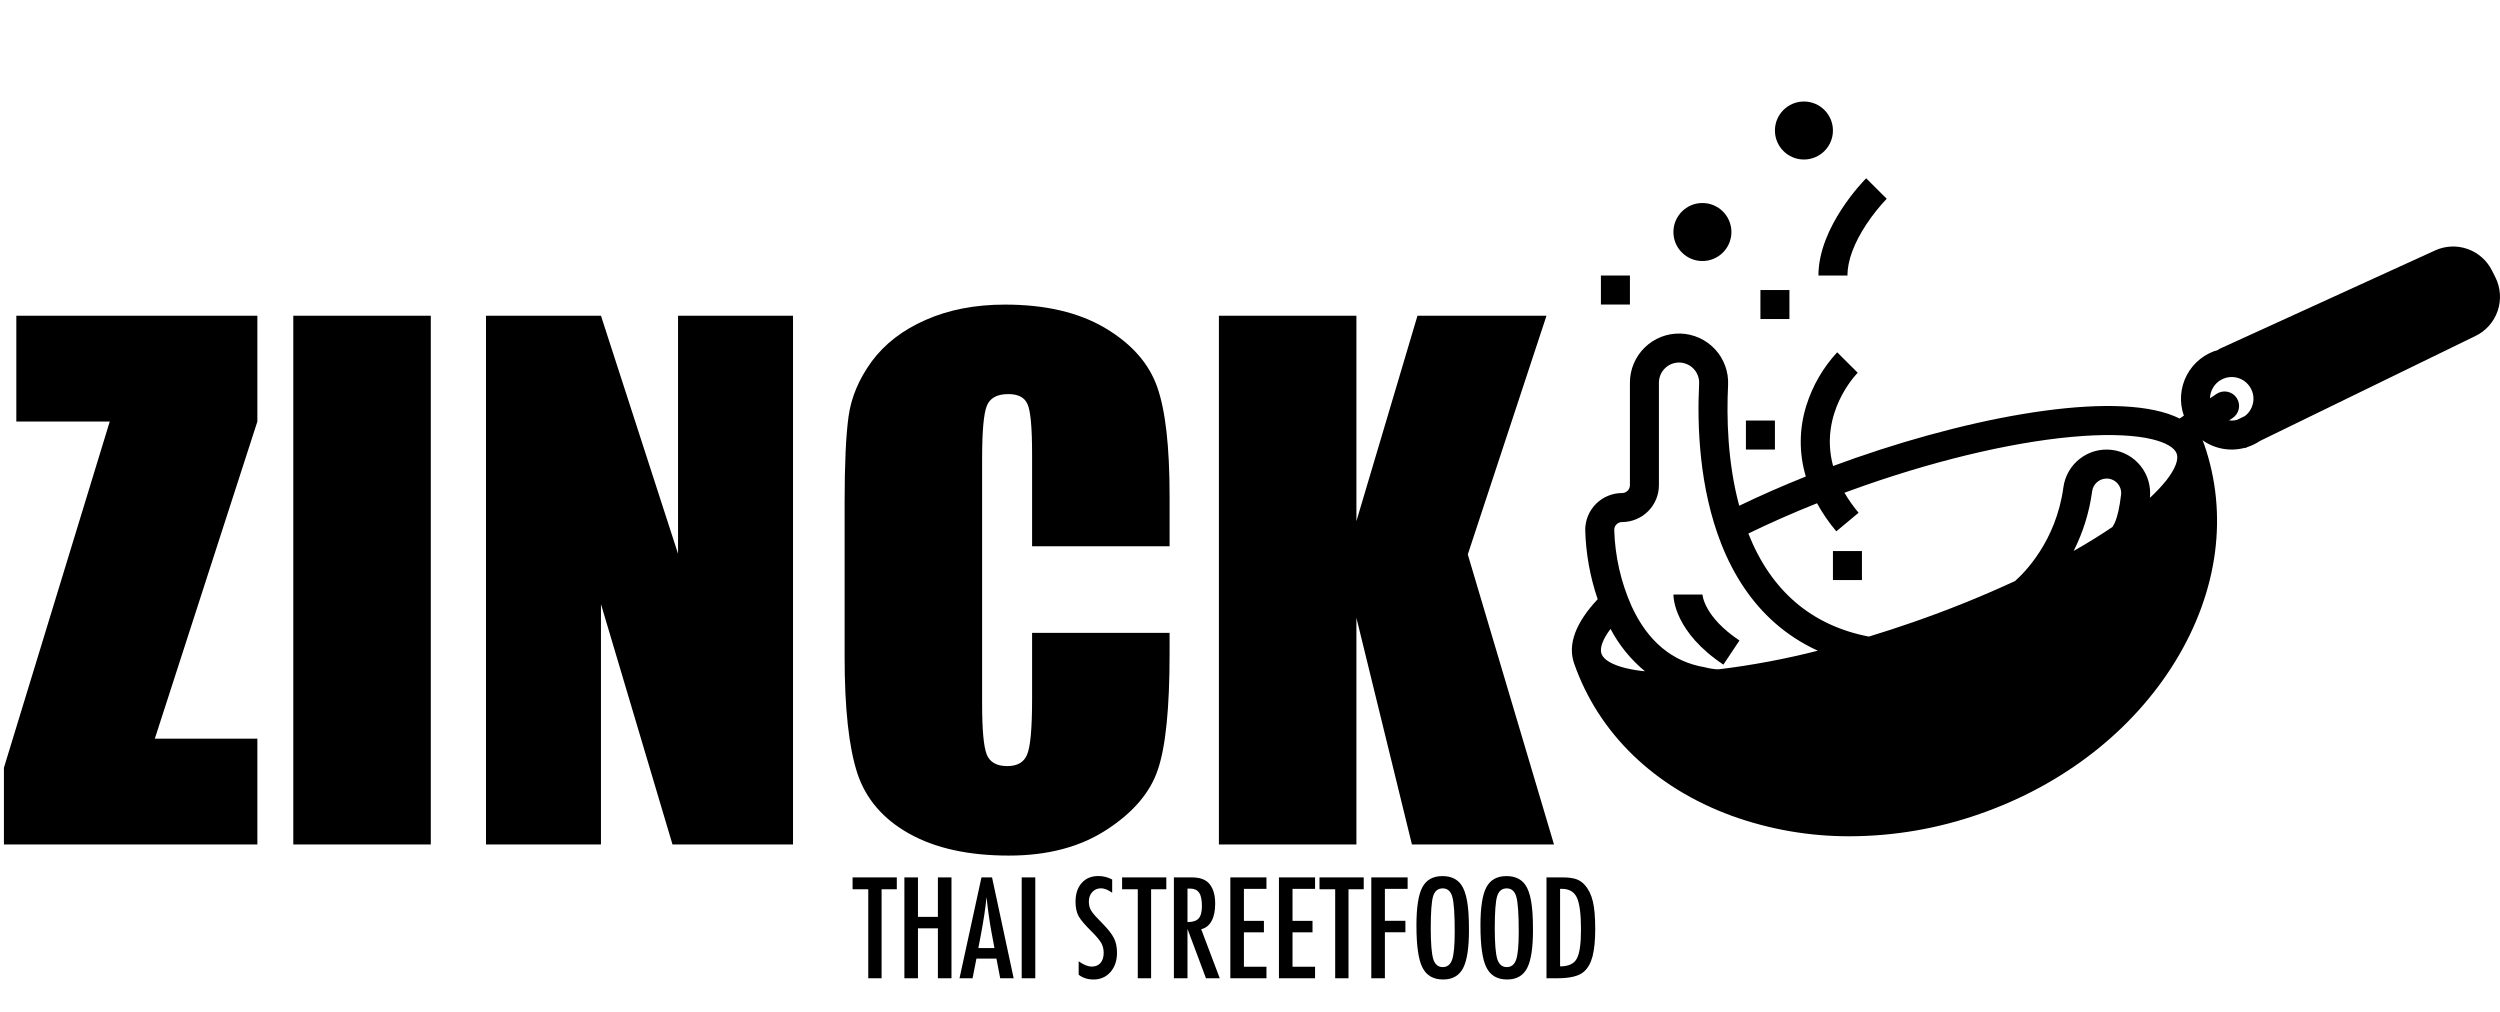 <?xml version="1.0" encoding="UTF-8"?>
<svg xmlns="http://www.w3.org/2000/svg" width="299" height="121" viewBox="0 0 299 121" fill="none">
  <path d="M30.781 37.758V50.414L18.516 88.344H30.781V101H0.469V91.82L13.125 50.414H1.953V37.758H30.781ZM51.523 37.758V101H35.078V37.758H51.523ZM94.844 37.758V101H80.43L71.875 72.25V101H58.125V37.758H71.875L81.094 66.234V37.758H94.844ZM139.883 65.336H123.438V54.32C123.438 51.117 123.255 49.125 122.891 48.344C122.552 47.536 121.784 47.133 120.586 47.133C119.232 47.133 118.372 47.615 118.008 48.578C117.643 49.542 117.461 51.625 117.461 54.828V84.203C117.461 87.276 117.643 89.281 118.008 90.219C118.372 91.156 119.193 91.625 120.469 91.625C121.693 91.625 122.487 91.156 122.852 90.219C123.242 89.281 123.438 87.081 123.438 83.617V75.688H139.883V78.148C139.883 84.685 139.414 89.32 138.477 92.055C137.565 94.789 135.521 97.185 132.344 99.242C129.193 101.299 125.299 102.328 120.664 102.328C115.846 102.328 111.875 101.456 108.75 99.711C105.625 97.966 103.555 95.557 102.539 92.484C101.523 89.385 101.016 84.737 101.016 78.539V60.062C101.016 55.505 101.172 52.094 101.484 49.828C101.797 47.536 102.721 45.336 104.258 43.227C105.82 41.117 107.969 39.464 110.703 38.266C113.464 37.042 116.628 36.43 120.195 36.43C125.039 36.43 129.036 37.367 132.188 39.242C135.339 41.117 137.409 43.461 138.398 46.273C139.388 49.06 139.883 53.409 139.883 59.32V65.336ZM184.961 37.758L175.547 66.312L185.859 101H168.867L162.227 73.891V101H145.781V37.758H162.227V62.328L169.531 37.758H184.961Z" fill="black"></path>
  <path d="M101.969 104.938H107.258V106.359H105.438V117H103.844V106.359H101.969V104.938ZM108.164 104.938H109.789V109.656H112.172V104.938H113.797V117H112.172V111.031H109.789V117H108.164V104.938ZM117.383 104.938H118.648L121.234 117H119.625L119.172 114.648H116.781L116.32 117H114.758L117.383 104.938ZM118.938 113.391L118.578 111.469C118.339 110.161 118.143 108.766 117.992 107.281C117.919 108.005 117.826 108.74 117.711 109.484C117.596 110.224 117.461 111.01 117.305 111.844L117.008 113.391H118.938ZM122.195 104.938H123.82V117H122.195V104.938ZM133.016 105.188V106.773C132.521 106.419 132.076 106.242 131.68 106.242C131.253 106.242 130.904 106.393 130.633 106.695C130.362 106.982 130.227 107.365 130.227 107.844C130.227 108.266 130.323 108.628 130.516 108.93C130.615 109.091 130.776 109.299 131 109.555C131.229 109.81 131.523 110.117 131.883 110.477C132.544 111.148 132.995 111.729 133.234 112.219C133.474 112.693 133.594 113.273 133.594 113.961C133.594 114.893 133.331 115.661 132.805 116.266C132.279 116.854 131.604 117.148 130.781 117.148C130.089 117.148 129.497 116.958 129.008 116.578V114.969C129.586 115.391 130.112 115.602 130.586 115.602C131.029 115.602 131.375 115.456 131.625 115.164C131.875 114.867 132 114.466 132 113.961C132 113.523 131.904 113.13 131.711 112.781C131.612 112.615 131.474 112.424 131.297 112.211C131.12 111.992 130.898 111.75 130.633 111.484C130.221 111.078 129.88 110.719 129.609 110.406C129.339 110.094 129.138 109.82 129.008 109.586C128.758 109.128 128.633 108.549 128.633 107.852C128.633 106.909 128.878 106.161 129.367 105.609C129.862 105.052 130.526 104.773 131.359 104.773C131.938 104.773 132.49 104.911 133.016 105.188ZM134.203 104.938H139.492V106.359H137.672V117H136.078V106.359H134.203V104.938ZM140.398 104.938H142.539C143.424 104.938 144.083 105.148 144.516 105.57C145.062 106.117 145.336 106.953 145.336 108.078C145.336 108.943 145.19 109.638 144.898 110.164C144.612 110.685 144.201 111.008 143.664 111.133L145.883 117H144.234L142.023 111.094V117H140.398V104.938ZM142.023 110.281C142.654 110.281 143.099 110.135 143.359 109.844C143.62 109.552 143.75 109.06 143.75 108.367C143.75 107.992 143.721 107.672 143.664 107.406C143.612 107.141 143.526 106.924 143.406 106.758C143.292 106.591 143.141 106.469 142.953 106.391C142.771 106.312 142.552 106.273 142.297 106.273H142.023V110.281ZM147.148 104.938H151.469V106.312H148.773V110.133H151.164V111.508H148.773V115.625H151.469V117H147.148V104.938ZM152.961 104.938H157.281V106.312H154.586V110.133H156.977V111.508H154.586V115.625H157.281V117H152.961V104.938ZM157.812 104.938H163.102V106.359H161.281V117H159.688V106.359H157.812V104.938ZM164.008 104.938H168.352V106.312H165.633V110.125H168.086V111.5H165.633V117H164.008V104.938ZM175.688 111.266C175.688 113.396 175.451 114.909 174.977 115.805C174.503 116.701 173.708 117.148 172.594 117.148C171.422 117.148 170.596 116.667 170.117 115.703C169.643 114.76 169.406 113.086 169.406 110.68C169.406 108.534 169.641 107.016 170.109 106.125C170.583 105.229 171.385 104.781 172.516 104.781C173.526 104.781 174.276 105.128 174.766 105.82C175.089 106.284 175.323 106.943 175.469 107.797C175.615 108.589 175.688 109.745 175.688 111.266ZM173.984 111.438C173.984 109.349 173.891 107.964 173.703 107.281C173.516 106.594 173.133 106.25 172.555 106.25C171.977 106.25 171.591 106.565 171.398 107.195C171.211 107.831 171.117 109.107 171.117 111.023C171.117 112.789 171.216 114.013 171.414 114.695C171.617 115.341 171.997 115.664 172.555 115.664C173.102 115.664 173.477 115.362 173.68 114.758C173.883 114.159 173.984 113.052 173.984 111.438ZM183.344 111.266C183.344 113.396 183.107 114.909 182.633 115.805C182.159 116.701 181.365 117.148 180.25 117.148C179.078 117.148 178.253 116.667 177.773 115.703C177.299 114.76 177.062 113.086 177.062 110.68C177.062 108.534 177.297 107.016 177.766 106.125C178.24 105.229 179.042 104.781 180.172 104.781C181.182 104.781 181.932 105.128 182.422 105.82C182.745 106.284 182.979 106.943 183.125 107.797C183.271 108.589 183.344 109.745 183.344 111.266ZM181.641 111.438C181.641 109.349 181.547 107.964 181.359 107.281C181.172 106.594 180.789 106.25 180.211 106.25C179.633 106.25 179.247 106.565 179.055 107.195C178.867 107.831 178.773 109.107 178.773 111.023C178.773 112.789 178.872 114.013 179.07 114.695C179.273 115.341 179.654 115.664 180.211 115.664C180.758 115.664 181.133 115.362 181.336 114.758C181.539 114.159 181.641 113.052 181.641 111.438ZM184.961 104.938H186.961C187.57 104.938 188.083 105.005 188.5 105.141C188.885 105.271 189.229 105.503 189.531 105.836C189.984 106.336 190.307 106.987 190.5 107.789C190.693 108.565 190.789 109.677 190.789 111.125C190.789 112.453 190.682 113.536 190.469 114.375C190.26 115.177 189.917 115.789 189.438 116.211C188.849 116.737 187.794 117 186.273 117H184.961V104.938ZM186.586 115.578C187.576 115.578 188.237 115.279 188.57 114.68C188.914 114.081 189.086 112.917 189.086 111.188C189.086 109.328 188.922 108.049 188.594 107.352C188.266 106.654 187.664 106.305 186.789 106.305H186.586V115.578Z" fill="black"></path>
  <g clip-path="url(#clip0_18_14)">
    <path d="M203.609 31.219C205.525 31.219 207.078 29.666 207.078 27.75C207.078 25.834 205.525 24.281 203.609 24.281C201.694 24.281 200.141 25.834 200.141 27.75C200.141 29.666 201.694 31.219 203.609 31.219Z" fill="black"></path>
    <path d="M215.75 19.078C217.666 19.078 219.219 17.525 219.219 15.609C219.219 13.694 217.666 12.141 215.75 12.141C213.834 12.141 212.281 13.694 212.281 15.609C212.281 17.525 213.834 19.078 215.75 19.078Z" fill="black"></path>
    <path d="M298.45 33.174L298.044 32.361C297.444 31.158 296.402 30.233 295.135 29.783C293.868 29.332 292.476 29.39 291.251 29.945L265.326 41.782L265.348 41.831C264.539 42.047 263.783 42.427 263.129 42.949C262.474 43.471 261.934 44.123 261.544 44.863C261.153 45.604 260.92 46.417 260.859 47.253C260.798 48.088 260.911 48.926 261.19 49.716L260.68 50.056C253.874 46.652 237.369 49.396 221.948 54.761C221.042 55.076 220.139 55.4 219.238 55.735C217.534 49.421 221.944 44.826 222.184 44.582L219.727 42.134C218.046 43.952 216.789 46.119 216.046 48.48C215.168 51.246 215.144 54.212 215.976 56.991C213.201 58.099 210.535 59.271 208.011 60.488C206.612 55.293 206.488 49.933 206.678 46.06C206.718 45.277 206.6 44.494 206.332 43.758C206.064 43.021 205.651 42.346 205.118 41.771C204.585 41.196 203.943 40.734 203.228 40.412C202.514 40.089 201.742 39.913 200.959 39.893C200.175 39.874 199.396 40.011 198.666 40.297C197.936 40.584 197.271 41.013 196.71 41.56C196.149 42.108 195.703 42.762 195.399 43.484C195.094 44.206 194.937 44.982 194.938 45.766V58.032C194.937 58.281 194.838 58.519 194.662 58.694C194.486 58.87 194.248 58.968 194 58.969C193.419 58.968 192.844 59.083 192.308 59.306C191.771 59.529 191.284 59.856 190.875 60.268C190.465 60.679 190.141 61.168 189.921 61.706C189.701 62.243 189.59 62.819 189.593 63.4C189.67 66.214 190.172 69.001 191.081 71.665C188.427 74.506 187.478 77.081 188.26 79.331C191.174 87.708 197.868 94.185 207.11 97.569C211.652 99.21 216.448 100.039 221.278 100.018C226.552 100 231.786 99.099 236.763 97.352C246.766 93.872 255.072 87.398 260.15 79.121C265.297 70.732 266.527 61.499 263.613 53.123C263.557 52.963 263.492 52.807 263.418 52.654C264.149 53.172 264.986 53.521 265.869 53.675C266.751 53.83 267.657 53.787 268.52 53.549L268.541 53.591L268.8 53.465C269.326 53.293 269.826 53.049 270.285 52.741L296.05 40.191C296.672 39.892 297.228 39.472 297.687 38.956C298.145 38.44 298.496 37.838 298.719 37.185C298.943 36.532 299.034 35.841 298.988 35.153C298.942 34.464 298.759 33.791 298.45 33.174L298.45 33.174ZM191.537 78.192C191.297 77.502 191.694 76.45 192.619 75.216C193.643 77.161 195.042 78.884 196.735 80.285C195.973 80.214 195.216 80.091 194.47 79.916C192.828 79.518 191.786 78.906 191.537 78.193V78.192L191.537 78.192ZM253.68 59.17C253.314 62.279 252.705 62.92 252.68 62.946L252.713 62.979C251.278 63.957 249.703 64.932 248.009 65.894C249.141 63.654 249.888 61.24 250.221 58.752C250.278 58.332 250.485 57.947 250.804 57.668C251.124 57.389 251.533 57.235 251.957 57.234C252.202 57.234 252.444 57.286 252.667 57.386C252.891 57.486 253.09 57.633 253.253 57.816C253.416 57.999 253.538 58.214 253.612 58.447C253.685 58.681 253.709 58.927 253.68 59.171L253.68 59.17ZM219.621 63.548L222.286 61.327C221.656 60.577 221.09 59.775 220.595 58.93C221.422 58.624 222.255 58.326 223.088 58.036C232.573 54.737 241.819 52.644 249.121 52.143C252.519 51.91 255.383 52.046 257.403 52.536C259.047 52.935 260.088 53.547 260.336 54.261C260.585 54.975 260.148 56.102 259.107 57.434C258.504 58.186 257.842 58.889 257.128 59.536C257.274 58.173 256.878 56.808 256.025 55.736C255.173 54.663 253.932 53.97 252.572 53.806C251.211 53.641 249.841 54.019 248.758 54.858C247.674 55.697 246.964 56.928 246.782 58.286C245.901 64.771 242.068 68.55 240.999 69.491C237.013 71.336 232.936 72.98 228.785 74.417C227.016 75.032 225.259 75.605 223.514 76.135C216.661 74.812 211.816 70.671 209.103 63.81C211.69 62.548 214.445 61.335 217.316 60.19C217.973 61.382 218.745 62.507 219.621 63.548L219.621 63.548ZM193.333 62.715C193.42 62.626 193.524 62.556 193.639 62.509C193.753 62.461 193.876 62.437 194 62.438C195.168 62.436 196.288 61.971 197.114 61.145C197.94 60.319 198.405 59.199 198.406 58.031V45.766C198.407 45.128 198.66 44.516 199.112 44.065C199.563 43.613 200.175 43.36 200.813 43.359C201.139 43.359 201.462 43.426 201.761 43.555C202.061 43.684 202.332 43.872 202.556 44.108C202.781 44.345 202.955 44.625 203.068 44.931C203.182 45.237 203.231 45.562 203.215 45.888C202.967 50.927 203.225 58.34 205.861 65.041C207.38 68.9 209.528 72.075 212.245 74.478C213.793 75.843 215.534 76.97 217.413 77.823C213.54 78.812 209.608 79.552 205.641 80.038C205.025 80.11 203.895 79.805 203.895 79.805C200.021 79.159 197.079 76.712 195.151 72.531C193.863 69.646 193.154 66.536 193.062 63.378C193.061 63.255 193.085 63.133 193.131 63.019C193.178 62.905 193.246 62.802 193.333 62.715ZM266.603 50.276L267.009 50.006C267.201 49.88 267.366 49.718 267.495 49.529C267.624 49.339 267.714 49.126 267.76 48.902C267.806 48.677 267.807 48.446 267.763 48.221C267.719 47.996 267.631 47.782 267.504 47.591C267.377 47.4 267.213 47.237 267.023 47.11C266.832 46.983 266.618 46.895 266.393 46.851C266.168 46.807 265.936 46.808 265.712 46.854C265.487 46.901 265.274 46.991 265.085 47.12L264.316 47.632C264.326 47.193 264.447 46.764 264.667 46.384C264.888 46.005 265.202 45.687 265.579 45.461C265.955 45.236 266.383 45.109 266.822 45.093C267.261 45.077 267.697 45.173 268.089 45.371C268.481 45.57 268.816 45.864 269.063 46.227C269.311 46.59 269.462 47.009 269.504 47.447C269.545 47.884 269.475 48.325 269.3 48.727C269.125 49.13 268.851 49.482 268.503 49.751L267.549 50.216C267.241 50.297 266.92 50.318 266.603 50.277L266.603 50.276Z" fill="black"></path>
    <path d="M210.547 34.688H214.016V38.156H210.547V34.688Z" fill="black"></path>
    <path d="M208.812 50.297H212.281V53.766H208.812V50.297Z" fill="black"></path>
    <path d="M219.219 65.906H222.688V69.375H219.219V65.906Z" fill="black"></path>
    <path d="M191.469 32.953H194.938V36.422H191.469V32.953Z" fill="black"></path>
    <path d="M206.116 79.49L208.04 76.604C203.801 73.778 203.614 71.174 203.609 71.065C203.611 71.094 203.609 71.109 203.609 71.109H200.141C200.141 71.559 200.308 75.619 206.116 79.49Z" fill="black"></path>
    <path d="M220.953 32.953C220.953 31.184 221.739 29.062 223.227 26.815C223.944 25.732 224.754 24.713 225.65 23.772L224.422 22.547L223.195 21.32C222.962 21.554 217.484 27.1 217.484 32.953H220.953Z" fill="black"></path>
  </g>
  <defs>
    <clipPath id="clip0_18_14">
      <rect width="111" height="111" fill="white" transform="translate(188)"></rect>
    </clipPath>
  </defs>
</svg>
